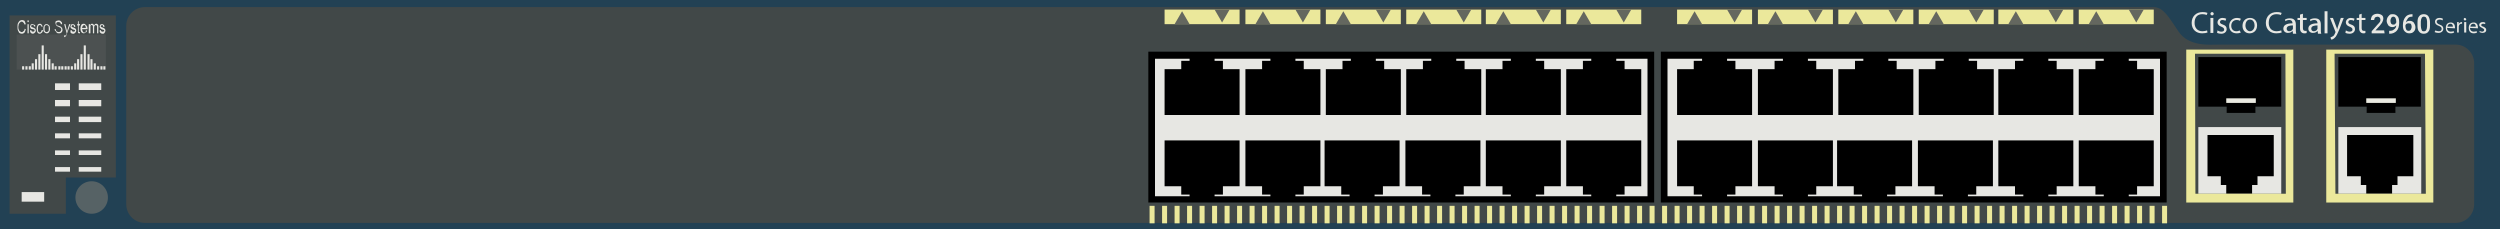 <?xml version="1.0" encoding="utf-8"?>
<!-- Copyright 2022 Virtual Console LLC. All rights reserved. Generator: Adobe Illustrator 23.1.0, SVG Export Plug-In . SVG Version: 6.00 Build 0)  -->
<svg version="1.1" id="Cisco_Catalyst_2960-24TC-S" xmlns="http://www.w3.org/2000/svg" xmlns:xlink="http://www.w3.org/1999/xlink"
	 x="0px" y="0px" viewBox="0 0 600 55" style="enable-background:new 0 0 600 55;" xml:space="preserve">
<style type="text/css">
	.st0{fill:#224154;}
	.st1{fill:#414848;}
	.st2{fill:#E7E7E3;}
	.st3{fill:#4C5151;}
	.st4{fill:#566265;}
	.st5{fill:#EBE89B;}
	.st6{fill:#64675F;}
	.st7{fill:#EAEAE1;}
</style>
<rect class="st0" width="600" height="55"/>
<polygon class="st1" points="2.3,3.7 27.8,3.7 27.8,42.6 15.8,42.6 15.8,51.3 2.3,51.3 "/>
<path class="st1" d="M522.8,7.5c-2.2-3.2-3.5-5.8-6-5.8h-482c-2.5,0-4.5,2-4.5,4.5V49c0,2.5,2,4.5,4.5,4.5h479.7h2.7h72.1
	c2.5,0,4.5-2,4.5-4.5V15.2c0-2.5-2-4.5-4.5-4.5h-56.6C530.4,10.7,525.3,11.3,522.8,7.5z"/>
<g>
	<path class="st2" d="M529.8,7.8c-0.2,0.1-0.7,0.2-1.3,0.2c-1.4,0-2.5-0.9-2.5-2.5s1.1-2.6,2.6-2.6c0.6,0,1,0.1,1.2,0.2l-0.2,0.5
		c-0.2-0.1-0.6-0.2-1-0.2c-1.2,0-1.9,0.7-1.9,2.1c0,1.2,0.7,2,1.9,2c0.4,0,0.8-0.1,1.1-0.2L529.8,7.8z"/>
	<path class="st2" d="M531.3,3.3c0,0.2-0.2,0.4-0.4,0.4s-0.4-0.2-0.4-0.4s0.2-0.4,0.4-0.4S531.3,3.1,531.3,3.3z M530.5,7.9V4.3h0.7
		v3.6H530.5z"/>
	<path class="st2" d="M532.2,7.3c0.2,0.1,0.5,0.3,0.9,0.3c0.5,0,0.7-0.2,0.7-0.5s-0.2-0.5-0.7-0.7c-0.6-0.2-0.9-0.6-0.9-1
		c0-0.6,0.5-1.1,1.2-1.1c0.4,0,0.7,0.1,0.9,0.2L534.1,5c-0.1-0.1-0.4-0.2-0.7-0.2c-0.4,0-0.6,0.2-0.6,0.5s0.2,0.4,0.7,0.6
		c0.6,0.2,0.9,0.5,0.9,1.1s-0.5,1.1-1.3,1.1c-0.4,0-0.8-0.1-1-0.2L532.2,7.3z"/>
	<path class="st2" d="M537.8,7.8c-0.2,0.1-0.5,0.2-1,0.2c-1.1,0-1.8-0.7-1.8-1.8s0.8-1.9,1.9-1.9c0.4,0,0.7,0.1,0.9,0.2L537.6,5
		c-0.2-0.1-0.4-0.2-0.8-0.2c-0.8,0-1.3,0.6-1.3,1.4s0.5,1.3,1.2,1.3c0.4,0,0.6-0.1,0.8-0.2L537.8,7.8z"/>
	<path class="st2" d="M541.7,6.1c0,1.3-0.9,1.9-1.8,1.9c-1,0-1.7-0.7-1.7-1.8c0-1.2,0.8-1.9,1.8-1.9C541,4.3,541.7,5,541.7,6.1z
		 M538.9,6.1c0,0.8,0.5,1.4,1.1,1.4s1.1-0.6,1.1-1.4c0-0.6-0.3-1.4-1.1-1.4S538.9,5.5,538.9,6.1z"/>
	<path class="st2" d="M547.6,7.8c-0.2,0.1-0.7,0.2-1.3,0.2c-1.4,0-2.5-0.9-2.5-2.5s1.1-2.6,2.6-2.6c0.6,0,1,0.1,1.2,0.2l-0.2,0.5
		c-0.2-0.1-0.6-0.2-1-0.2c-1.2,0-1.9,0.7-1.9,2.1c0,1.2,0.7,2,1.9,2c0.4,0,0.8-0.1,1.1-0.2L547.6,7.8z"/>
	<path class="st2" d="M550.3,7.9l-0.1-0.5l0,0c-0.2,0.3-0.6,0.5-1.1,0.5c-0.7,0-1.1-0.5-1.1-1c0-0.9,0.8-1.3,2.2-1.3l0,0
		c0-0.3-0.1-0.8-0.8-0.8c-0.3,0-0.7,0.1-0.9,0.3l-0.1-0.4c0.3-0.2,0.7-0.3,1.2-0.3c1.1,0,1.4,0.7,1.4,1.5v1.3c0,0.3,0,0.6,0.1,0.9
		h-0.8L550.3,7.9L550.3,7.9z M550.3,6.1c-0.7,0-1.5,0.1-1.5,0.8c0,0.4,0.3,0.6,0.6,0.6c0.5,0,0.8-0.3,0.9-0.6c0-0.1,0-0.1,0-0.2V6.1
		z"/>
	<path class="st2" d="M552.7,3.3v1h0.9v0.5h-0.9v1.9c0,0.4,0.1,0.7,0.5,0.7c0.2,0,0.3,0,0.4,0v0.5C553.5,8,553.3,8,553,8
		s-0.5-0.1-0.7-0.3S552,7.2,552,6.8v-2h-0.6V4.3h0.6V3.5L552.7,3.3z"/>
	<path class="st2" d="M556.3,7.9l-0.1-0.5l0,0c-0.2,0.3-0.6,0.5-1.1,0.5c-0.7,0-1.1-0.5-1.1-1c0-0.9,0.8-1.3,2.2-1.3l0,0
		c0-0.3-0.1-0.8-0.8-0.8c-0.3,0-0.7,0.1-0.9,0.3l-0.1-0.4c0.3-0.2,0.7-0.3,1.2-0.3c1.1,0,1.4,0.7,1.4,1.5v1.3c0,0.3,0,0.6,0.1,0.9
		h-0.8L556.3,7.9L556.3,7.9z M556.2,6.1c-0.7,0-1.5,0.1-1.5,0.8c0,0.4,0.3,0.6,0.6,0.6c0.5,0,0.8-0.3,0.9-0.6c0-0.1,0-0.1,0-0.2V6.1
		z"/>
	<path class="st2" d="M557.9,2.7h0.7V8h-0.7V2.7z"/>
	<path class="st2" d="M559.9,4.3l0.8,2.1c0.1,0.2,0.2,0.5,0.2,0.7l0,0c0.1-0.2,0.1-0.5,0.2-0.7l0.7-2.1h0.7l-1,2.6
		c-0.5,1.2-0.8,1.9-1.2,2.2c-0.3,0.3-0.6,0.4-0.8,0.4L559.3,9c0.2-0.1,0.4-0.2,0.6-0.3c0.2-0.1,0.4-0.4,0.5-0.7
		c0-0.1,0.1-0.1,0.1-0.2c0,0,0-0.1,0-0.2l-1.3-3.3H559.9z"/>
	<path class="st2" d="M563,7.3c0.2,0.1,0.5,0.3,0.9,0.3c0.5,0,0.7-0.2,0.7-0.5s-0.2-0.5-0.7-0.7c-0.6-0.2-0.9-0.6-0.9-1
		c0-0.6,0.5-1.1,1.2-1.1c0.4,0,0.7,0.1,0.9,0.2L564.9,5c-0.1-0.1-0.4-0.2-0.7-0.2c-0.4,0-0.6,0.2-0.6,0.5s0.2,0.4,0.7,0.6
		c0.6,0.2,0.9,0.5,0.9,1.1s-0.5,1.1-1.3,1.1c-0.4,0-0.8-0.1-1-0.2L563,7.3z"/>
	<path class="st2" d="M566.8,3.3v1h0.9v0.5h-0.9v1.9c0,0.4,0.1,0.7,0.5,0.7c0.2,0,0.3,0,0.4,0v0.5C567.6,8,567.4,8,567.2,8
		c-0.3,0-0.5-0.1-0.7-0.3s-0.3-0.5-0.3-0.9v-2h-0.6V4.3h0.6V3.5L566.8,3.3z"/>
</g>
<rect x="4" y="8.3" class="st3" width="21.4" height="8.4"/>
<g>
	<g>
		<rect x="10" y="10.9" class="st2" width="0.5" height="5.8"/>
		<rect x="9.2" y="13" class="st2" width="0.5" height="3.7"/>
		<rect x="8.4" y="14.2" class="st2" width="0.5" height="2.5"/>
		<rect x="7.6" y="15.2" class="st2" width="0.5" height="1.5"/>
		<rect x="6.9" y="15.9" class="st2" width="0.5" height="0.8"/>
		<rect x="6.1" y="15.9" class="st2" width="0.5" height="0.8"/>
		<rect x="5.3" y="15.9" class="st2" width="0.5" height="0.8"/>
		<rect x="10.8" y="13" class="st2" width="0.5" height="3.7"/>
		<rect x="11.6" y="14.2" class="st2" width="0.5" height="2.5"/>
		<rect x="12.4" y="15.2" class="st2" width="0.5" height="1.5"/>
		<rect x="13.1" y="15.9" class="st2" width="0.5" height="0.8"/>
		<rect x="14" y="15.9" class="st2" width="0.5" height="0.8"/>
		<rect x="14.7" y="15.9" class="st2" width="0.5" height="0.8"/>
	</g>
</g>
<g>
	<g>
		<rect x="20.1" y="10.9" class="st2" width="0.5" height="5.8"/>
		<rect x="19.3" y="13" class="st2" width="0.5" height="3.7"/>
		<rect x="18.5" y="14.2" class="st2" width="0.5" height="2.5"/>
		<rect x="17.8" y="15.2" class="st2" width="0.5" height="1.5"/>
		<rect x="17" y="15.9" class="st2" width="0.5" height="0.8"/>
		<rect x="16.2" y="15.9" class="st2" width="0.5" height="0.8"/>
		<rect x="15.5" y="15.9" class="st2" width="0.5" height="0.8"/>
		<rect x="21" y="13" class="st2" width="0.5" height="3.7"/>
		<rect x="21.7" y="14.2" class="st2" width="0.5" height="2.5"/>
		<rect x="22.5" y="15.2" class="st2" width="0.5" height="1.5"/>
		<rect x="23.3" y="15.9" class="st2" width="0.5" height="0.8"/>
		<rect x="24.1" y="15.9" class="st2" width="0.5" height="0.8"/>
		<rect x="24.8" y="15.9" class="st2" width="0.5" height="0.8"/>
	</g>
</g>
<g>
	<path class="st2" d="M584.5,7.3c0.2,0.1,0.5,0.2,0.8,0.2c0.5,0,0.7-0.2,0.7-0.6c0-0.3-0.2-0.5-0.7-0.7c-0.6-0.2-0.9-0.5-0.9-1
		s0.4-0.9,1.1-0.9c0.4,0,0.6,0.1,0.8,0.2l-0.1,0.4c-0.1-0.1-0.3-0.2-0.7-0.2c-0.5,0-0.7,0.3-0.7,0.5c0,0.3,0.2,0.5,0.7,0.7
		c0.6,0.2,0.9,0.5,0.9,1s-0.4,1-1.2,1c-0.3,0-0.7-0.1-0.9-0.2L584.5,7.3z"/>
	<path class="st2" d="M587.3,6.7c0,0.6,0.4,0.9,0.9,0.9c0.3,0,0.5-0.1,0.7-0.1l0.1,0.3c-0.2,0.1-0.4,0.2-0.8,0.2
		c-0.8,0-1.2-0.5-1.2-1.3s0.4-1.3,1.2-1.3s1,0.7,1,1.2c0,0.1,0,0.2,0,0.2L587.3,6.7L587.3,6.7z M588.7,6.4c0-0.3-0.1-0.7-0.6-0.7
		s-0.7,0.4-0.7,0.7H588.7z"/>
	<path class="st2" d="M589.7,6.1c0-0.3,0-0.5,0-0.8h0.4v0.5l0,0c0.1-0.3,0.4-0.5,0.7-0.5c0.1,0,0.1,0,0.1,0v0.4c0,0-0.1,0-0.2,0
		c-0.3,0-0.5,0.2-0.6,0.6c0,0.1,0,0.1,0,0.2v1.3h-0.4V6.1z"/>
	<path class="st2" d="M591.9,4.6c0,0.2-0.1,0.3-0.3,0.3s-0.3-0.1-0.3-0.3c0-0.2,0.1-0.3,0.3-0.3C591.8,4.4,591.9,4.5,591.9,4.6z
		 M591.4,7.8V5.3h0.5v2.5H591.4z"/>
	<path class="st2" d="M592.8,6.7c0,0.6,0.4,0.9,0.9,0.9c0.3,0,0.5-0.1,0.7-0.1l0.1,0.3c-0.2,0.1-0.4,0.2-0.8,0.2
		c-0.8,0-1.2-0.5-1.2-1.3s0.4-1.3,1.2-1.3s1,0.7,1,1.2c0,0.1,0,0.2,0,0.2L592.8,6.7L592.8,6.7z M594.2,6.4c0-0.3-0.1-0.7-0.6-0.7
		s-0.7,0.4-0.7,0.7H594.2z"/>
	<path class="st2" d="M595.1,7.4c0.1,0.1,0.4,0.2,0.6,0.2c0.3,0,0.5-0.2,0.5-0.4s-0.1-0.3-0.5-0.5S595,6.3,595,6
		c0-0.4,0.3-0.7,0.9-0.7c0.3,0,0.5,0.1,0.6,0.2l-0.1,0.3c-0.1-0.1-0.3-0.1-0.5-0.1c-0.3,0-0.4,0.2-0.4,0.3c0,0.2,0.1,0.3,0.5,0.4
		c0.4,0.2,0.7,0.4,0.7,0.8s-0.3,0.7-0.9,0.7c-0.3,0-0.5-0.1-0.7-0.2V7.4z"/>
</g>
<g>
	<path class="st2" d="M5.9,6.9L6.2,7C6.1,7.4,6,7.6,5.9,7.8C5.7,8,5.5,8.1,5.2,8.1C5,8.1,4.8,8,4.6,7.9C4.5,7.7,4.4,7.5,4.3,7.3
		S4.2,6.7,4.2,6.4c0-0.3,0-0.6,0.1-0.8S4.5,5.2,4.7,5c0.2-0.1,0.4-0.2,0.6-0.2S5.7,4.9,5.9,5C6,5.2,6.1,5.5,6.2,5.8L5.9,5.9
		C5.8,5.6,5.7,5.5,5.6,5.4S5.4,5.2,5.2,5.2C5,5.2,4.9,5.3,4.8,5.4C4.7,5.5,4.6,5.6,4.5,5.8c0,0.2-0.1,0.4-0.1,0.6
		c0,0.3,0,0.5,0.1,0.7s0.1,0.3,0.3,0.4C5,7.7,5.1,7.7,5.2,7.7c0.2,0,0.3-0.1,0.4-0.2C5.8,7.4,5.9,7.2,5.9,6.9z"/>
	<path class="st2" d="M6.6,5.3V4.9h0.3v0.4H6.6z M6.6,8V5.8h0.3V8H6.6z"/>
	<path class="st2" d="M7.2,7.3l0.3-0.1c0,0.2,0.1,0.3,0.1,0.3s0.2,0.1,0.3,0.1c0.1,0,0.2,0,0.3-0.1c0.1-0.1,0.1-0.2,0.1-0.2
		c0-0.1,0-0.2-0.1-0.2c0,0-0.1-0.1-0.3-0.1C7.7,7,7.5,6.9,7.4,6.9c0-0.1-0.1-0.2-0.1-0.2S7.2,6.5,7.2,6.4s0-0.2,0.1-0.3
		c0-0.1,0.1-0.2,0.1-0.2s0.1-0.1,0.2-0.1s0.2,0,0.2,0c0.1,0,0.2,0,0.3,0.1s0.2,0,0.3,0.1c0,0.1,0.1,0.2,0.1,0.3L8.2,6.4
		c0-0.1,0-0.2-0.1-0.3S8,6,7.8,6C7.7,6,7.6,6,7.5,6.1c0,0.1,0,0.1,0,0.2v0.1l0.1,0.1c0,0,0.1,0,0.3,0.1s0.3,0.1,0.4,0.2
		c0.1,0,0.1,0.1,0.2,0.2s0.1,0.2,0.1,0.3c0,0.1,0,0.2-0.1,0.4C8.4,7.8,8.3,7.9,8.2,8C8.1,8,8,8.1,7.9,8.1C7.7,8.1,7.5,8,7.4,7.9
		S7.2,7.6,7.2,7.3z"/>
	<path class="st2" d="M10,7.2h0.3c0,0.3-0.1,0.5-0.2,0.6C9.9,8,9.7,8.1,9.6,8.1C9.3,8.1,9.1,8,9,7.8C8.9,7.6,8.8,7.3,8.8,6.9
		c0-0.2,0-0.5,0.1-0.6C9,6.1,9,5.9,9.2,5.8s0.3-0.1,0.4-0.1c0.2,0,0.3,0.1,0.4,0.2c0.1,0.1,0.2,0.3,0.2,0.5L10,6.5
		c0-0.2-0.1-0.3-0.1-0.3C9.8,6.1,9.7,6,9.6,6C9.4,6,9.3,6.1,9.2,6.2C9.1,6.4,9.1,6.6,9.1,6.9s0,0.5,0.1,0.7c0.1,0.1,0.2,0.2,0.3,0.2
		s0.2,0,0.3-0.1C9.9,7.5,10,7.4,10,7.2z"/>
	<path class="st2" d="M10.4,6.9c0-0.4,0.1-0.7,0.3-0.9c0.1-0.2,0.3-0.2,0.5-0.2s0.4,0.1,0.6,0.3C11.9,6.2,12,6.5,12,6.8
		s0,0.5-0.1,0.7s-0.2,0.3-0.3,0.4S11.3,8,11.2,8c-0.2,0-0.4-0.1-0.6-0.3S10.4,7.3,10.4,6.9z M10.7,6.9c0,0.3,0,0.5,0.1,0.6
		s0.2,0.2,0.4,0.2c0.1,0,0.3-0.1,0.4-0.2c0.1-0.1,0.1-0.4,0.1-0.7c0-0.3,0-0.5-0.1-0.6C11.4,6.1,11.3,6,11.2,6s-0.3,0.1-0.4,0.2
		S10.7,6.6,10.7,6.9z"/>
	<path class="st2" d="M13.1,7h0.3c0,0.2,0,0.3,0.1,0.4c0,0.1,0.1,0.2,0.2,0.2s0.2,0.1,0.4,0.1c0.1,0,0.2,0,0.3-0.1
		c0.1,0,0.2-0.1,0.2-0.2s0.1-0.2,0.1-0.3c0-0.1,0-0.2-0.1-0.3c0-0.1-0.1-0.1-0.2-0.2c-0.1,0-0.2-0.1-0.4-0.2s-0.4-0.1-0.4-0.2
		c-0.1-0.1-0.2-0.2-0.2-0.3s-0.1-0.2-0.1-0.4c0-0.2,0-0.3,0.1-0.4c0,0,0.1-0.1,0.2-0.1s0.3-0.1,0.4-0.1c0.2,0,0.3,0,0.5,0.1
		c0.1,0.1,0.2,0.2,0.3,0.3c0.1,0.1,0.1,0.3,0.1,0.5h-0.3c0-0.2-0.1-0.3-0.2-0.4c-0.1-0.1-0.2-0.1-0.4-0.1s-0.3,0-0.4,0.1
		c-0.1,0.1-0.1,0.2-0.1,0.3c0,0.1,0,0.2,0.1,0.3c0.1,0.1,0.2,0.1,0.5,0.2c0.2,0.1,0.4,0.1,0.5,0.2s0.2,0.2,0.3,0.3
		C14.9,6.8,15,7,15,7.1c0,0.2,0,0.3-0.1,0.5c-0.1,0.1-0.2,0.3-0.3,0.3C14.5,8,14.3,8,14.2,8c-0.2,0-0.4,0-0.5-0.1s-0.3-0.2-0.3-0.4
		C13.2,7.4,13.1,7.2,13.1,7z"/>
	<path class="st2" d="M15.4,8.9V8.5c0.1,0,0.1,0,0.2,0c0.1,0,0.1,0,0.2,0l0.1-0.1c0,0,0-0.1,0.1-0.3V8l-0.6-2.2h0.3L16,7.1
		c0,0.2,0.1,0.3,0.1,0.5c0-0.2,0.1-0.3,0.1-0.5l0.4-1.3h0.3L16.1,8C16,8.3,16,8.5,15.9,8.5c-0.1,0.1-0.1,0.2-0.2,0.3
		c-0.1,0.1-0.1,0.1-0.2,0.1C15.5,8.9,15.4,8.9,15.4,8.9z"/>
	<path class="st2" d="M16.9,7.3l0.3-0.1c0,0.2,0.1,0.3,0.1,0.3s0.2,0.1,0.3,0.1c0.1,0,0.2,0,0.3-0.1c0,0.1,0.1,0,0.1-0.1
		s0-0.2-0.1-0.2c0,0-0.1-0.1-0.3-0.1C17.4,7,17.2,7,17.2,6.9C17.1,6.8,17,6.7,17,6.7s-0.1-0.2-0.1-0.3c0-0.1,0-0.2,0.1-0.3
		c0-0.1,0-0.2,0.1-0.2c0,0,0.1-0.1,0.2-0.1s0.2,0,0.2,0c0.1,0,0.2,0,0.3,0.1S18,6,18,6.1s0.1,0.2,0.1,0.3l-0.3,0.1
		c0-0.1,0-0.2-0.1-0.3s0-0.2-0.1-0.2s-0.2,0-0.3,0.1c-0.1,0.1-0.1,0.1-0.1,0.2v0.1l0.1,0.1c0,0,0.1,0,0.3,0.1
		c0.2,0.1,0.3,0.1,0.4,0.2c0.1,0,0.1,0.1,0.2,0.2s0.1,0.2,0.1,0.3c0,0.1,0,0.2-0.1,0.4C18.1,7.8,18,7.9,17.9,8
		c-0.1,0.1-0.2,0.1-0.4,0.1c-0.2,0-0.4-0.1-0.5-0.2S16.9,7.6,16.9,7.3z"/>
	<path class="st2" d="M19.2,7.7V8C19.1,8,19,8,19,8c-0.1,0-0.2,0-0.2-0.1c-0.1,0-0.1-0.1-0.1-0.2s0-0.2,0-0.4V6.1h-0.2V5.8h0.2V5.2
		L18.9,5v0.8h0.3v0.3h-0.3v1.3c0,0.1,0,0.2,0,0.2v0.1H19C19.1,7.7,19.2,7.7,19.2,7.7z"/>
	<path class="st2" d="M20.6,7.3h0.3c0,0.2-0.1,0.4-0.3,0.5C20.5,7.9,20.3,8,20.1,8s-0.4-0.1-0.6-0.3c-0.1-0.2-0.2-0.5-0.2-0.8
		c0-0.4,0.1-0.7,0.2-0.9c0.1-0.2,0.3-0.3,0.6-0.3c0.2,0,0.4,0.1,0.5,0.3C20.9,6.2,21,6.5,21,6.9V7h-1.3c0,0.2,0.1,0.4,0.2,0.6
		s0.2,0.2,0.4,0.2c0.1,0,0.2,0,0.3-0.1C20.5,7.6,20.6,7.4,20.6,7.3z M19.7,6.7h0.9c0-0.2,0-0.3-0.1-0.4c0-0.2-0.2-0.3-0.3-0.3
		c-0.1,0-0.2,0.1-0.3,0.2C19.8,6.3,19.7,6.5,19.7,6.7z"/>
	<path class="st2" d="M21.3,8V5.8h0.3v0.3c0.1-0.1,0.1-0.2,0.2-0.3s0.2-0.1,0.3-0.1c0.1,0,0.2,0,0.3,0.1s0.1,0.2,0.2,0.3
		c0.1-0.3,0.3-0.4,0.5-0.4s0.3,0.1,0.4,0.2s0.1,0.3,0.1,0.6V8h-0.3V6.6c0-0.2,0-0.3,0-0.3s-0.1-0.1-0.1-0.2c0,0-0.1-0.1-0.2-0.1
		s-0.2,0.1-0.3,0.2c-0.1,0.1-0.1,0.3-0.1,0.5V8h-0.3V6.5c0-0.2,0-0.3-0.1-0.4S22.1,6,22,6s-0.2,0-0.2,0.1c-0.1,0.1-0.1,0.1-0.1,0.2
		s0,0.3,0,0.5V8H21.3z"/>
	<path class="st2" d="M23.9,7.3l0.3-0.1c0,0.2,0.1,0.3,0.1,0.3s0.2,0.1,0.3,0.1c0.1,0,0.2,0,0.3-0.1C25,7.6,25,7.5,25,7.4
		s0-0.2-0.1-0.2c0,0-0.1-0.1-0.3-0.1C24.4,7,24.2,7,24.2,6.9C24.1,6.8,24,6.7,24,6.7s-0.1-0.2-0.1-0.3c0-0.1,0-0.2,0.1-0.3
		c0-0.1,0.1-0.2,0.1-0.2s0.1-0.1,0.2-0.1s0.2,0,0.2,0c0.1,0,0.2,0,0.3,0.1S25,6,25,6.1s0.1,0.2,0.1,0.3l-0.3,0.1
		c0-0.1,0-0.2-0.1-0.3s0-0.2-0.1-0.2s-0.2,0-0.3,0.1c-0.1,0.1-0.1,0.1-0.1,0.2v0.1l0.1,0.1c0,0,0.1,0,0.3,0.1
		c0.2,0.1,0.3,0.1,0.4,0.2c0.1,0,0.1,0.1,0.2,0.2s0.1,0.2,0.1,0.3c0,0.1,0,0.2-0.1,0.4C25.1,7.8,25.1,7.9,25,8
		c-0.1,0.1-0.2,0.1-0.4,0.1c-0.2,0-0.4-0.1-0.5-0.2S23.9,7.6,23.9,7.3z"/>
</g>
<g>
	<rect x="13.2" y="20" class="st2" width="3.6" height="1.6"/>
	<rect x="13.2" y="24" class="st2" width="3.6" height="1.5"/>
	<rect x="13.2" y="28" class="st2" width="3.6" height="1.3"/>
	<rect x="13.2" y="32" class="st2" width="3.6" height="1.2"/>
	<rect x="13.2" y="36.1" class="st2" width="3.6" height="1.1"/>
	<rect x="13.2" y="40.1" class="st2" width="3.6" height="1.1"/>
	<rect x="18.9" y="20" class="st2" width="5.4" height="1.6"/>
	<rect x="18.9" y="24" class="st2" width="5.4" height="1.5"/>
	<rect x="18.9" y="28" class="st2" width="5.4" height="1.3"/>
	<rect x="18.9" y="32" class="st2" width="5.4" height="1.2"/>
	<rect x="18.9" y="36.1" class="st2" width="5.4" height="1.1"/>
	<rect x="18.9" y="40.1" class="st2" width="5.4" height="1.1"/>
	<rect x="5.2" y="46.1" class="st2" width="5.4" height="2.3"/>
	<circle class="st4" cx="22" cy="47.4" r="3.9"/>
</g>
<g>
	<g>
		<rect x="398.6" y="12.4" width="121.4" height="36.2"/>
		<rect x="400.2" y="14.1" class="st2" width="118.2" height="33"/>
		<g>
			<polygon points="416.5,16.6 416.5,14.6 414.5,14.6 414.5,13.4 408.5,13.4 408.5,14.6 406.5,14.6 406.5,16.6 402.5,16.6 
				402.5,27.6 420.5,27.6 420.5,16.6 			"/>
			<polygon points="435.9,16.6 435.9,14.6 433.9,14.6 433.9,13.4 427.9,13.4 427.9,14.6 425.9,14.6 425.9,16.6 421.9,16.6 
				421.9,27.6 439.9,27.6 439.9,16.6 			"/>
			<polygon points="455.2,16.6 455.2,14.6 453.2,14.6 453.2,13.4 447.2,13.4 447.2,14.6 445.2,14.6 445.2,16.6 441.2,16.6 
				441.2,27.6 459.2,27.6 459.2,16.6 			"/>
			<polygon points="474.5,16.6 474.5,14.6 472.5,14.6 472.5,13.4 466.5,13.4 466.5,14.6 464.5,14.6 464.5,16.6 460.5,16.6 
				460.5,27.6 478.5,27.6 478.5,16.6 			"/>
			<polygon points="493.6,16.6 493.6,14.6 491.6,14.6 491.6,13.4 485.6,13.4 485.6,14.6 483.6,14.6 483.6,16.6 479.6,16.6 
				479.6,27.6 497.6,27.6 497.6,16.6 			"/>
			<polygon points="512.9,16.6 512.9,14.6 510.9,14.6 510.9,13.4 504.9,13.4 504.9,14.6 502.9,14.6 502.9,16.6 498.9,16.6 
				498.9,27.6 516.9,27.6 516.9,16.6 			"/>
		</g>
		<g>
			<polygon points="502.9,44.7 502.9,46.7 504.9,46.7 504.9,47.9 510.9,47.9 510.9,46.7 512.9,46.7 512.9,44.7 516.9,44.7 
				516.9,33.7 498.9,33.7 498.9,44.7 			"/>
			<polygon points="483.6,44.7 483.6,46.7 485.6,46.7 485.6,47.9 491.6,47.9 491.6,46.7 493.6,46.7 493.6,44.7 497.6,44.7 
				497.6,33.7 479.6,33.7 479.6,44.7 			"/>
			<polygon points="464.3,44.7 464.3,46.7 466.3,46.7 466.3,47.9 472.3,47.9 472.3,46.7 474.3,46.7 474.3,44.7 478.3,44.7 
				478.3,33.7 460.3,33.7 460.3,44.7 			"/>
			<polygon points="444.9,44.7 444.9,46.7 446.9,46.7 446.9,47.9 452.9,47.9 452.9,46.7 454.9,46.7 454.9,44.7 458.9,44.7 
				458.9,33.7 440.9,33.7 440.9,44.7 			"/>
			<polygon points="425.9,44.7 425.9,46.7 427.9,46.7 427.9,47.9 433.9,47.9 433.9,46.7 435.9,46.7 435.9,44.7 439.9,44.7 
				439.9,33.7 421.9,33.7 421.9,44.7 			"/>
			<polygon points="406.5,44.7 406.5,46.7 408.5,46.7 408.5,47.9 414.5,47.9 414.5,46.7 416.5,46.7 416.5,44.7 420.5,44.7 
				420.5,33.7 402.5,33.7 402.5,44.7 			"/>
		</g>
	</g>
	<rect x="479.6" y="2.3" class="st5" width="18" height="3.5"/>
	<polygon class="st6" points="491.6,2.3 493.4,5.4 495.2,2.3 	"/>
	<polygon class="st6" points="485.6,5.8 483.8,2.7 482,5.8 	"/>
	<g>
		<rect x="498.9" y="2.3" class="st5" width="18" height="3.5"/>
		<polygon class="st6" points="510.9,2.3 512.7,5.4 514.5,2.3 		"/>
		<polygon class="st6" points="504.9,5.8 503.1,2.7 501.3,5.8 		"/>
	</g>
	<g>
		<rect x="460.5" y="2.3" class="st5" width="18" height="3.5"/>
		<polygon class="st6" points="472.5,2.3 474.3,5.4 476.1,2.3 		"/>
		<polygon class="st6" points="466.5,5.8 464.7,2.7 462.9,5.8 		"/>
	</g>
	<g>
		<rect x="441.2" y="2.3" class="st5" width="18" height="3.5"/>
		<polygon class="st6" points="453.2,2.3 455,5.4 456.8,2.3 		"/>
		<polygon class="st6" points="447.2,5.8 445.4,2.7 443.6,5.8 		"/>
	</g>
	<g>
		<rect x="421.9" y="2.3" class="st5" width="18" height="3.5"/>
		<polygon class="st6" points="433.9,2.3 435.7,5.4 437.5,2.3 		"/>
		<polygon class="st6" points="427.9,5.8 426.1,2.7 424.3,5.8 		"/>
	</g>
	<g>
		<rect x="402.5" y="2.3" class="st5" width="18" height="3.5"/>
		<polygon class="st6" points="414.5,2.3 416.3,5.4 418.1,2.3 		"/>
		<polygon class="st6" points="408.5,5.8 406.7,2.7 404.9,5.8 		"/>
	</g>
	<rect x="515.9" y="49.4" class="st5" width="1.2" height="4.2"/>
	<rect x="518.9" y="49.4" class="st5" width="1.2" height="4.2"/>
	<rect x="512.9" y="49.4" class="st5" width="1.2" height="4.2"/>
	<rect x="509.9" y="49.4" class="st5" width="1.2" height="4.2"/>
	<rect x="506.9" y="49.4" class="st5" width="1.2" height="4.2"/>
	<rect x="503.9" y="49.4" class="st5" width="1.2" height="4.2"/>
	<rect x="500.9" y="49.4" class="st5" width="1.2" height="4.2"/>
	<rect x="497.9" y="49.4" class="st5" width="1.2" height="4.2"/>
	<rect x="494.9" y="49.4" class="st5" width="1.2" height="4.2"/>
	<rect x="491.9" y="49.4" class="st5" width="1.2" height="4.2"/>
	<rect x="488.9" y="49.4" class="st5" width="1.2" height="4.2"/>
	<rect x="485.9" y="49.4" class="st5" width="1.2" height="4.2"/>
	<rect x="482.9" y="49.4" class="st5" width="1.2" height="4.2"/>
	<rect x="479.9" y="49.4" class="st5" width="1.2" height="4.2"/>
	<rect x="476.9" y="49.4" class="st5" width="1.2" height="4.2"/>
	<rect x="473.9" y="49.4" class="st5" width="1.2" height="4.2"/>
	<rect x="470.9" y="49.4" class="st5" width="1.2" height="4.2"/>
	<rect x="467.9" y="49.4" class="st5" width="1.2" height="4.2"/>
	<rect x="464.9" y="49.4" class="st5" width="1.2" height="4.2"/>
	<rect x="461.9" y="49.4" class="st5" width="1.2" height="4.2"/>
	<rect x="458.9" y="49.4" class="st5" width="1.2" height="4.2"/>
	<rect x="455.9" y="49.4" class="st5" width="1.2" height="4.2"/>
	<rect x="452.9" y="49.4" class="st5" width="1.2" height="4.2"/>
	<rect x="449.9" y="49.4" class="st5" width="1.2" height="4.2"/>
	<rect x="446.9" y="49.4" class="st5" width="1.2" height="4.2"/>
	<rect x="443.9" y="49.4" class="st5" width="1.2" height="4.2"/>
	<rect x="440.9" y="49.4" class="st5" width="1.2" height="4.2"/>
	<rect x="437.9" y="49.4" class="st5" width="1.2" height="4.2"/>
	<rect x="434.9" y="49.4" class="st5" width="1.2" height="4.2"/>
	<rect x="431.9" y="49.4" class="st5" width="1.2" height="4.2"/>
	<rect x="428.9" y="49.4" class="st5" width="1.2" height="4.2"/>
	<rect x="425.9" y="49.4" class="st5" width="1.2" height="4.2"/>
	<rect x="422.9" y="49.4" class="st5" width="1.2" height="4.2"/>
	<rect x="419.9" y="49.4" class="st5" width="1.2" height="4.2"/>
	<rect x="416.9" y="49.4" class="st5" width="1.2" height="4.2"/>
	<rect x="413.9" y="49.4" class="st5" width="1.2" height="4.2"/>
	<rect x="410.9" y="49.4" class="st5" width="1.2" height="4.2"/>
	<rect x="407.9" y="49.4" class="st5" width="1.2" height="4.2"/>
	<rect x="404.9" y="49.4" class="st5" width="1.2" height="4.2"/>
	<rect x="401.9" y="49.4" class="st5" width="1.2" height="4.2"/>
	<rect x="398.9" y="49.4" class="st5" width="1.2" height="4.2"/>
</g>
<g>
	<g>
		<rect x="275.6" y="12.4" width="121.4" height="36.2"/>
		<rect x="277.2" y="14.1" class="st2" width="118.2" height="33"/>
		<g>
			<polygon points="293.5,16.6 293.5,14.6 291.5,14.6 291.5,13.4 285.5,13.4 285.5,14.6 283.5,14.6 283.5,16.6 279.5,16.6 
				279.5,27.6 297.5,27.6 297.5,16.6 			"/>
			<polygon points="312.9,16.6 312.9,14.6 310.9,14.6 310.9,13.4 304.9,13.4 304.9,14.6 302.9,14.6 302.9,16.6 298.9,16.6 
				298.9,27.6 316.9,27.6 316.9,16.6 			"/>
			<polygon points="332.2,16.6 332.2,14.6 330.2,14.6 330.2,13.4 324.2,13.4 324.2,14.6 322.2,14.6 322.2,16.6 318.2,16.6 
				318.2,27.6 336.2,27.6 336.2,16.6 			"/>
			<polygon points="351.5,16.6 351.5,14.6 349.5,14.6 349.5,13.4 343.5,13.4 343.5,14.6 341.5,14.6 341.5,16.6 337.5,16.6 
				337.5,27.6 355.5,27.6 355.5,16.6 			"/>
			<polygon points="370.6,16.6 370.6,14.6 368.6,14.6 368.6,13.4 362.6,13.4 362.6,14.6 360.6,14.6 360.6,16.6 356.6,16.6 
				356.6,27.6 374.6,27.6 374.6,16.6 			"/>
			<polygon points="389.9,16.6 389.9,14.6 387.9,14.6 387.9,13.4 381.9,13.4 381.9,14.6 379.9,14.6 379.9,16.6 375.9,16.6 
				375.9,27.6 393.9,27.6 393.9,16.6 			"/>
		</g>
		<g>
			<polygon points="379.9,44.7 379.9,46.7 381.9,46.7 381.9,47.9 387.9,47.9 387.9,46.7 389.9,46.7 389.9,44.7 393.9,44.7 
				393.9,33.7 375.9,33.7 375.9,44.7 			"/>
			<polygon points="360.6,44.7 360.6,46.7 362.6,46.7 362.6,47.9 368.6,47.9 368.6,46.7 370.6,46.7 370.6,44.7 374.6,44.7 
				374.6,33.7 356.6,33.7 356.6,44.7 			"/>
			<polygon points="341.3,44.7 341.3,46.7 343.3,46.7 343.3,47.9 349.3,47.9 349.3,46.7 351.3,46.7 351.3,44.7 355.3,44.7 
				355.3,33.7 337.3,33.7 337.3,44.7 			"/>
			<polygon points="321.9,44.7 321.9,46.7 323.9,46.7 323.9,47.9 329.9,47.9 329.9,46.7 331.9,46.7 331.9,44.7 335.9,44.7 
				335.9,33.7 317.9,33.7 317.9,44.7 			"/>
			<polygon points="302.9,44.7 302.9,46.7 304.9,46.7 304.9,47.9 310.9,47.9 310.9,46.7 312.9,46.7 312.9,44.7 316.9,44.7 
				316.9,33.7 298.9,33.7 298.9,44.7 			"/>
			<polygon points="283.5,44.7 283.5,46.7 285.5,46.7 285.5,47.9 291.5,47.9 291.5,46.7 293.5,46.7 293.5,44.7 297.5,44.7 
				297.5,33.7 279.5,33.7 279.5,44.7 			"/>
		</g>
	</g>
	<rect x="356.6" y="2.3" class="st5" width="18" height="3.5"/>
	<polygon class="st6" points="368.6,2.3 370.4,5.4 372.2,2.3 	"/>
	<polygon class="st6" points="362.6,5.8 360.8,2.7 359,5.8 	"/>
	<g>
		<rect x="375.9" y="2.3" class="st5" width="18" height="3.5"/>
		<polygon class="st6" points="387.9,2.3 389.7,5.4 391.5,2.3 		"/>
		<polygon class="st6" points="381.9,5.8 380.1,2.7 378.3,5.8 		"/>
	</g>
	<g>
		<rect x="337.5" y="2.3" class="st5" width="18" height="3.5"/>
		<polygon class="st6" points="349.5,2.3 351.3,5.4 353.1,2.3 		"/>
		<polygon class="st6" points="343.5,5.8 341.7,2.7 339.9,5.8 		"/>
	</g>
	<g>
		<rect x="318.2" y="2.3" class="st5" width="18" height="3.5"/>
		<polygon class="st6" points="330.2,2.3 332,5.4 333.8,2.3 		"/>
		<polygon class="st6" points="324.2,5.8 322.4,2.7 320.6,5.8 		"/>
	</g>
	<g>
		<rect x="298.9" y="2.3" class="st5" width="18" height="3.5"/>
		<polygon class="st6" points="310.9,2.3 312.7,5.4 314.5,2.3 		"/>
		<polygon class="st6" points="304.9,5.8 303.1,2.7 301.3,5.8 		"/>
	</g>
	<g>
		<rect x="279.5" y="2.3" class="st5" width="18" height="3.5"/>
		<polygon class="st6" points="291.5,2.3 293.3,5.4 295.1,2.3 		"/>
		<polygon class="st6" points="285.5,5.8 283.7,2.7 281.9,5.8 		"/>
	</g>
	<rect x="392.9" y="49.4" class="st5" width="1.2" height="4.2"/>
	<rect x="395.9" y="49.4" class="st5" width="1.2" height="4.2"/>
	<rect x="389.9" y="49.4" class="st5" width="1.2" height="4.2"/>
	<rect x="386.9" y="49.4" class="st5" width="1.2" height="4.2"/>
	<rect x="383.9" y="49.4" class="st5" width="1.2" height="4.2"/>
	<rect x="380.9" y="49.4" class="st5" width="1.2" height="4.2"/>
	<rect x="377.9" y="49.4" class="st5" width="1.2" height="4.2"/>
	<rect x="374.9" y="49.4" class="st5" width="1.2" height="4.2"/>
	<rect x="371.9" y="49.4" class="st5" width="1.2" height="4.2"/>
	<rect x="368.9" y="49.4" class="st5" width="1.2" height="4.2"/>
	<rect x="365.9" y="49.4" class="st5" width="1.2" height="4.2"/>
	<rect x="362.9" y="49.4" class="st5" width="1.2" height="4.2"/>
	<rect x="359.9" y="49.4" class="st5" width="1.2" height="4.2"/>
	<rect x="356.9" y="49.4" class="st5" width="1.2" height="4.2"/>
	<rect x="353.9" y="49.4" class="st5" width="1.2" height="4.2"/>
	<rect x="350.9" y="49.4" class="st5" width="1.2" height="4.2"/>
	<rect x="347.9" y="49.4" class="st5" width="1.2" height="4.2"/>
	<rect x="344.9" y="49.4" class="st5" width="1.2" height="4.2"/>
	<rect x="341.9" y="49.4" class="st5" width="1.2" height="4.2"/>
	<rect x="338.9" y="49.4" class="st5" width="1.2" height="4.2"/>
	<rect x="335.9" y="49.4" class="st5" width="1.2" height="4.2"/>
	<rect x="332.9" y="49.4" class="st5" width="1.2" height="4.2"/>
	<rect x="329.9" y="49.4" class="st5" width="1.2" height="4.2"/>
	<rect x="326.9" y="49.4" class="st5" width="1.2" height="4.2"/>
	<rect x="323.9" y="49.4" class="st5" width="1.2" height="4.2"/>
	<rect x="320.9" y="49.4" class="st5" width="1.2" height="4.2"/>
	<rect x="317.9" y="49.4" class="st5" width="1.2" height="4.2"/>
	<rect x="314.9" y="49.4" class="st5" width="1.2" height="4.2"/>
	<rect x="311.9" y="49.4" class="st5" width="1.2" height="4.2"/>
	<rect x="308.9" y="49.4" class="st5" width="1.2" height="4.2"/>
	<rect x="305.9" y="49.4" class="st5" width="1.2" height="4.2"/>
	<rect x="302.9" y="49.4" class="st5" width="1.2" height="4.2"/>
	<rect x="299.9" y="49.4" class="st5" width="1.2" height="4.2"/>
	<rect x="296.9" y="49.4" class="st5" width="1.2" height="4.2"/>
	<rect x="293.9" y="49.4" class="st5" width="1.2" height="4.2"/>
	<rect x="290.9" y="49.4" class="st5" width="1.2" height="4.2"/>
	<rect x="287.9" y="49.4" class="st5" width="1.2" height="4.2"/>
	<rect x="284.9" y="49.4" class="st5" width="1.2" height="4.2"/>
	<rect x="281.9" y="49.4" class="st5" width="1.2" height="4.2"/>
	<rect x="278.9" y="49.4" class="st5" width="1.2" height="4.2"/>
	<rect x="275.9" y="49.4" class="st5" width="1.2" height="4.2"/>
</g>
<g>
	<rect x="527.6" y="30.5" class="st2" width="19.9" height="16"/>
	<polygon points="533,42.3 533,44.4 534.3,44.4 534.3,46.5 540.5,46.5 540.5,44.4 541.8,44.4 541.8,42.3 545.7,42.3 545.7,32.4 
		529.8,32.4 529.8,42.3 	"/>
</g>
<g>
	<polygon points="527.6,13.7 527.6,25.6 534.4,25.6 534.4,27.1 541.3,27.1 541.3,25.6 547.5,25.6 547.5,13.7 	"/>
	<rect x="534.3" y="23.6" class="st7" width="7.1" height="1.1"/>
</g>
<g>
	<path class="st5" d="M550.4,48.6h-25.7V11.9h25.7V48.6z M526.9,46.5h21.7l-0.1-33.6h-21.7L526.9,46.5z"/>
</g>
<g>
	<rect x="561.2" y="30.5" class="st2" width="19.9" height="16"/>
	<polygon points="566.6,42.3 566.6,44.4 567.9,44.4 567.9,46.5 574.1,46.5 574.1,44.4 575.4,44.4 575.4,42.3 579.2,42.3 579.2,32.4 
		563.3,32.4 563.3,42.3 	"/>
</g>
<g>
	<polygon points="561.2,13.7 561.2,25.6 568,25.6 568,27.1 574.9,27.1 574.9,25.6 581,25.6 581,13.7 	"/>
	<rect x="567.9" y="23.6" class="st7" width="7.1" height="1.1"/>
</g>
<g>
	<path class="st5" d="M584,48.6h-25.7V11.9H584V48.6z M560.5,46.5h21.7L582,12.9h-21.7L560.5,46.5z"/>
</g>
<g>
	<path class="st2" d="M572.3,8h-3.1V7.5l1.5-1.7c0.2-0.2,0.4-0.4,0.5-0.6s0.1-0.3,0.1-0.5s-0.1-0.4-0.2-0.5C571,4.1,570.8,4,570.6,4
		s-0.4,0.1-0.6,0.2c-0.1,0.2-0.2,0.4-0.2,0.6H569c0-0.3,0.1-0.5,0.2-0.8c0.1-0.2,0.3-0.4,0.5-0.5s0.5-0.2,0.8-0.2
		c0.4,0,0.8,0.1,1.1,0.3s0.4,0.5,0.4,0.9c0,0.2-0.1,0.5-0.2,0.7c-0.1,0.3-0.3,0.5-0.6,0.9l-1.1,1.2h2.1L572.3,8L572.3,8z"/>
	<path class="st2" d="M575.1,6.1c-0.3,0.3-0.6,0.4-0.9,0.4c-0.4,0-0.7-0.1-1-0.4c-0.2-0.3-0.4-0.7-0.4-1.1c0-0.3,0.1-0.6,0.2-0.8
		c0.1-0.2,0.3-0.4,0.5-0.6s0.5-0.2,0.8-0.2c0.5,0,0.8,0.2,1.1,0.5s0.4,0.8,0.4,1.4v0.2c0,0.8-0.2,1.5-0.6,1.9
		c-0.4,0.4-0.9,0.7-1.7,0.7h-0.1V7.4h0.1c0.5,0,0.8-0.1,1-0.3C574.9,6.9,575.1,6.5,575.1,6.1z M574.4,5.9c0.2,0,0.3,0,0.4-0.1
		s0.2-0.2,0.3-0.4V5.1c0-0.3-0.1-0.6-0.2-0.8c-0.1-0.2-0.3-0.3-0.5-0.3s-0.4,0.1-0.5,0.3s-0.2,0.4-0.2,0.7c0,0.3,0.1,0.5,0.2,0.7
		C574,5.8,574.1,5.9,574.4,5.9z"/>
	<path class="st2" d="M579,3.4V4h-0.1c-0.4,0-0.8,0.1-1,0.4s-0.4,0.6-0.5,1c0.2-0.3,0.6-0.4,0.9-0.4c0.4,0,0.7,0.1,1,0.4
		c0.2,0.3,0.4,0.7,0.4,1.1c0,0.5-0.1,0.8-0.4,1.1S578.7,8,578.2,8s-0.8-0.2-1.1-0.5s-0.4-0.8-0.4-1.3V6c0-0.8,0.2-1.4,0.6-1.9
		C577.6,3.7,578.1,3.4,579,3.4L579,3.4z M578.1,5.6c-0.2,0-0.3,0-0.5,0.1s-0.2,0.2-0.3,0.4v0.2c0,0.3,0.1,0.6,0.2,0.8
		c0.1,0.2,0.3,0.3,0.6,0.3c0.2,0,0.4-0.1,0.5-0.3s0.2-0.4,0.2-0.7s-0.1-0.5-0.2-0.7C578.5,5.7,578.4,5.6,578.1,5.6z"/>
	<path class="st2" d="M583.2,6.1c0,0.7-0.1,1.2-0.4,1.5c-0.2,0.3-0.6,0.5-1.1,0.5s-0.9-0.2-1.1-0.5c-0.3-0.3-0.4-0.8-0.4-1.4V5.4
		c0-0.7,0.1-1.2,0.4-1.5c0.2-0.3,0.6-0.5,1.1-0.5s0.9,0.2,1.1,0.5c0.2,0.3,0.4,0.8,0.4,1.4V6.1z M582.5,5.2c0-0.4-0.1-0.7-0.2-0.9
		C582.2,4.1,582,4,581.7,4c-0.2,0-0.4,0.1-0.5,0.3S581,4.8,581,5.2v1c0,0.4,0.1,0.7,0.2,1s0.3,0.3,0.6,0.3c0.2,0,0.4-0.1,0.5-0.3
		s0.2-0.5,0.2-0.9V5.2z"/>
</g>
</svg>
